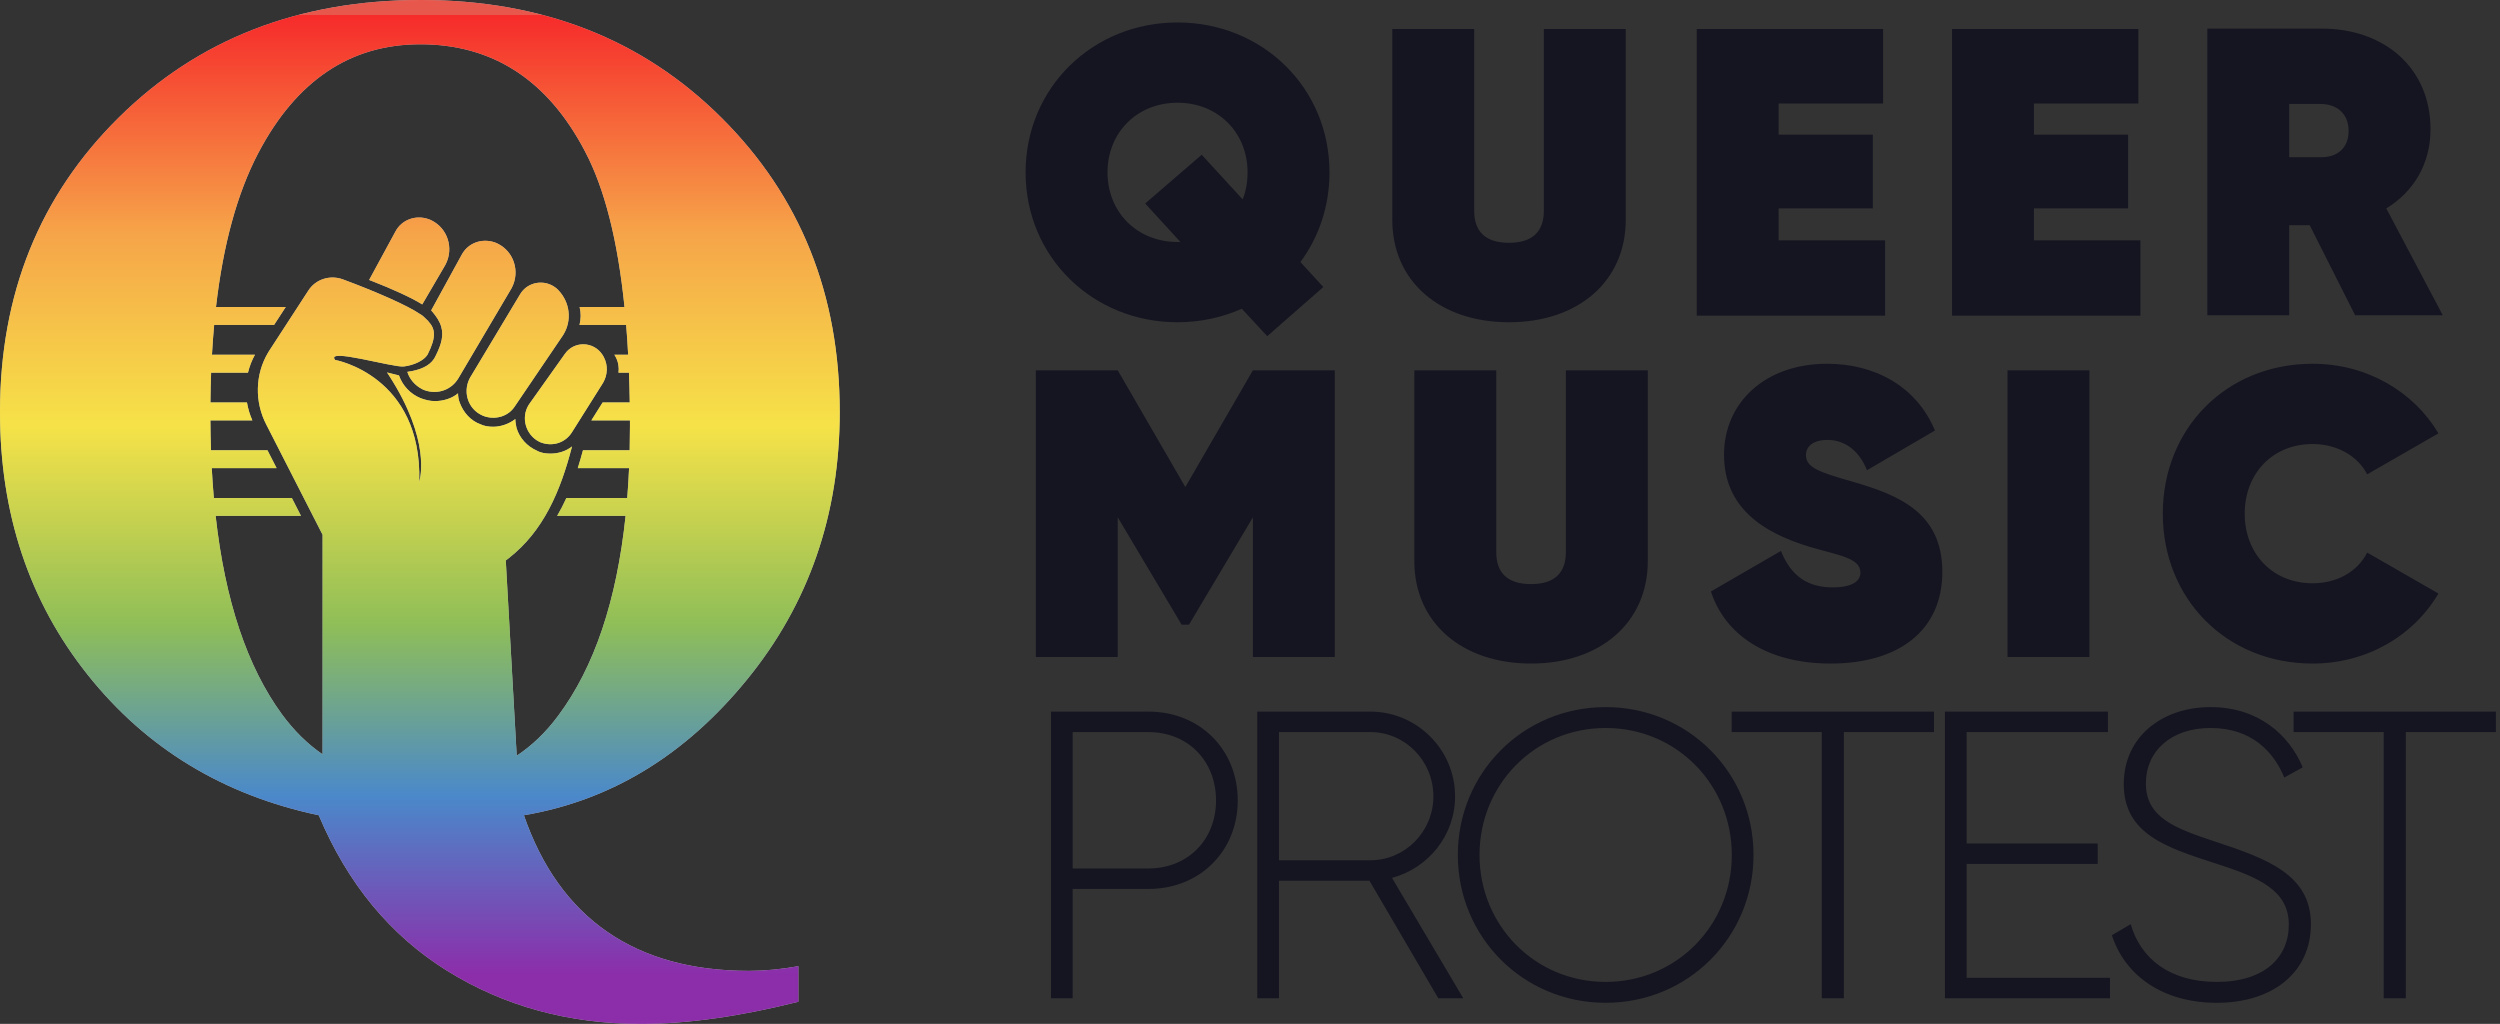 <?xml version="1.0" encoding="UTF-8"?>
<svg width="293px" height="120px" viewBox="0 0 293 120" version="1.1" xmlns="http://www.w3.org/2000/svg" xmlns:xlink="http://www.w3.org/1999/xlink">
    <rect x="0" y="0" width="293" height="120" fill="#333333" stroke="none"/>
    <!-- Generator: Sketch 63.1 (92452) - https://sketch.com -->
    <title>Group 6</title>
    <desc>Created with Sketch.</desc>
    <defs>
        <linearGradient x1="50%" y1="1.473%" x2="50%" y2="95.186%" id="linearGradient-1">
            <stop stop-color="#EB3729" offset="0%"></stop>
            <stop stop-color="#FE5601" offset="0%"></stop>
            <stop stop-color="#FE0000" offset="0.003%"></stop>
            <stop stop-color="#FE9926" offset="23.007%"></stop>
            <stop stop-color="#FEE524" offset="42.739%"></stop>
            <stop stop-color="#7DB838" offset="63.521%"></stop>
            <stop stop-color="#2775C7" offset="81.395%"></stop>
            <stop stop-color="#79039E" offset="100%"></stop>
        </linearGradient>
    </defs>
    <g id="Page-1" stroke="none" stroke-width="1" fill="none" fill-rule="evenodd">
        <g id="1A-Home-LG" transform="translate(-80, -80)">
            <g id="Group-6" transform="translate(80, 80)">
                <path d="M49.311,0 C63.563,0 75.31,4.599 84.553,13.796 C93.796,22.994 98.418,34.491 98.418,48.287 C98.418,60.307 94.798,70.757 87.558,79.636 C80.319,88.515 71.599,93.819 61.4,95.549 C63.495,101.605 66.75,106.158 71.167,109.209 C75.583,112.26 81.116,113.785 87.763,113.785 C89.585,113.785 91.52,113.603 93.569,113.238 L93.569,113.238 L93.569,117.405 C86.693,119.135 80.546,120 75.128,120 C66.659,120 59.089,117.928 52.419,113.785 C45.748,109.641 40.729,103.563 37.359,95.549 C26.158,93.182 17.131,87.695 10.279,79.089 C3.426,70.484 -1.56319402e-13,60.216 -1.56319402e-13,48.287 C-1.56319402e-13,34.445 4.644,22.937 13.933,13.762 C23.221,4.587 35.014,0 49.311,0 Z M49.243,5.191 C41.047,5.191 34.718,9.448 30.256,17.962 C27.802,22.661 26.155,28.667 25.314,35.982 L33.486,35.983 L32.122,38.081 L25.098,38.08 C24.994,39.216 24.909,40.381 24.842,41.577 L29.876,41.578 C29.51,42.242 29.239,42.948 29.063,43.675 L24.743,43.675 C24.701,44.815 24.673,45.981 24.662,47.172 L28.945,47.173 C29.066,47.888 29.276,48.593 29.576,49.272 L24.658,49.271 C24.665,50.46 24.688,51.626 24.727,52.768 L31.346,52.768 L32.418,54.866 L24.818,54.866 C24.881,56.059 24.963,57.225 25.063,58.364 L34.204,58.363 L35.276,60.461 L25.272,60.461 C26.377,70.398 28.972,78.155 33.056,83.734 C34.452,85.632 36.035,87.192 37.806,88.414 L37.807,62.674 L31.233,49.806 C29.813,47.102 29.896,43.875 31.42,41.325 L31.582,41.064 L36.128,34.07 C36.968,32.741 38.646,32.182 40.185,32.741 C43.961,34.14 47.808,35.818 49.207,36.798 C49.43,36.909 49.61,37.066 49.78,37.232 L49.906,37.357 L50.116,37.567 C50.186,37.567 50.186,37.637 50.186,37.637 C51.025,38.546 51.165,39.455 50.116,41.553 C49.696,42.253 48.507,42.812 47.318,42.952 C46.059,43.092 38.087,40.714 39.276,42.183 C39.276,42.183 49.486,44.001 49.137,56.45 L49.145,56.423 C49.263,56.036 50.47,51.548 45.593,44.007 L45.36,43.651 L46.759,44.001 C47.178,45.19 48.088,46.169 49.277,46.659 C49.836,46.869 50.396,47.008 50.955,47.008 C51.934,47.008 52.913,46.729 53.683,46.099 C53.683,46.519 53.753,46.869 53.892,47.218 C54.312,48.337 55.151,49.316 56.34,49.736 C56.76,49.946 57.319,50.016 57.809,50.016 C58.718,50.016 59.697,49.666 60.397,49.107 C60.397,49.456 60.467,49.806 60.537,50.156 C60.886,51.345 61.795,52.324 62.914,52.813 C63.404,53.093 63.963,53.163 64.523,53.163 C65.432,53.163 66.341,52.883 67.041,52.324 C65.682,57.623 63.663,62.262 59.638,65.408 L59.278,65.682 L60.56,88.572 C62.388,87.357 64.011,85.789 65.43,83.87 C69.648,78.211 72.278,70.408 73.319,60.461 L65.298,60.461 C65.693,59.788 66.053,59.088 66.383,58.363 L73.512,58.363 C73.604,57.224 73.675,56.058 73.727,54.866 L67.714,54.867 C67.932,54.181 68.134,53.481 68.323,52.769 L73.798,52.768 C73.82,51.858 73.83,50.934 73.83,49.994 C73.83,49.752 73.83,49.51 73.829,49.27 L69.305,49.271 L70.626,47.173 L73.808,47.172 C73.79,45.978 73.759,44.812 73.715,43.674 L72.488,43.676 C72.568,43.075 72.472,42.452 72.18,41.881 L72.076,41.693 L72.004,41.578 L73.62,41.576 C73.556,40.377 73.478,39.212 73.385,38.08 L67.917,38.081 C68.1,37.39 68.102,36.669 67.931,35.982 L73.193,35.982 C72.397,28.166 70.857,22.091 68.571,17.758 C64.2,9.38 57.758,5.191 49.243,5.191 Z M70.578,41.536 L70.677,41.693 L70.781,41.88 C71.265,42.826 71.21,43.913 70.713,44.805 L70.608,44.98 L67.041,50.645 C66.303,51.852 64.86,52.351 63.51,51.899 L63.334,51.834 L63.168,51.755 C61.601,50.949 61.03,48.919 61.972,47.439 L62.075,47.288 L66.201,41.483 C67.284,39.927 69.546,40.007 70.578,41.536 Z M65.152,33.742 L65.292,33.86 L65.452,34.021 C66.797,35.438 67.05,37.537 66.043,39.196 L65.922,39.385 L60.327,47.638 C59.592,48.773 58.157,49.207 56.872,48.818 L56.69,48.757 L56.512,48.682 C54.885,47.944 54.247,46.041 54.996,44.45 L55.081,44.281 L60.956,34.49 C61.834,33.004 63.82,32.692 65.152,33.742 Z M57.98,28.408 L58.159,28.475 L58.346,28.562 C60.241,29.506 60.948,31.811 60.004,33.681 L59.907,33.86 L53.753,44.281 C52.946,45.693 51.298,46.265 49.805,45.747 L49.626,45.68 L49.435,45.584 C48.619,45.149 47.998,44.426 47.738,43.581 C49.252,43.384 50.332,42.877 50.862,42.06 L50.955,41.903 L51.094,41.632 C51.757,40.303 51.987,39.32 51.724,38.336 C51.538,37.652 51.13,37.079 50.698,36.567 L50.535,36.378 L54.102,29.874 C54.842,28.462 56.487,27.89 57.98,28.408 Z M50.217,25.68 L50.396,25.747 L50.583,25.834 C52.478,26.778 53.185,29.084 52.241,30.953 L52.144,31.133 L49.486,35.679 C48.231,34.886 45.916,33.844 43.659,32.965 L43.262,32.811 L46.339,27.146 C47.079,25.734 48.724,25.162 50.217,25.68 Z" id="Logo-Gradient" fill="#FFFFFF" opacity="0.8"></path>
                <path d="M49.311,0 C63.563,0 75.31,4.599 84.553,13.796 C93.796,22.994 98.418,34.491 98.418,48.287 C98.418,60.307 94.798,70.757 87.558,79.636 C80.319,88.515 71.599,93.819 61.4,95.549 C63.495,101.605 66.75,106.158 71.167,109.209 C75.583,112.26 81.116,113.785 87.763,113.785 C89.585,113.785 91.52,113.603 93.569,113.238 L93.569,113.238 L93.569,117.405 C86.693,119.135 80.546,120 75.128,120 C66.659,120 59.089,117.928 52.419,113.785 C45.748,109.641 40.729,103.563 37.359,95.549 C26.158,93.182 17.131,87.695 10.279,79.089 C3.426,70.484 -1.56319402e-13,60.216 -1.56319402e-13,48.287 C-1.56319402e-13,34.445 4.644,22.937 13.933,13.762 C23.221,4.587 35.014,0 49.311,0 Z M49.243,5.191 C41.047,5.191 34.718,9.448 30.256,17.962 C27.802,22.661 26.155,28.667 25.314,35.982 L33.486,35.983 L32.122,38.081 L25.098,38.08 C24.994,39.216 24.909,40.381 24.842,41.577 L29.876,41.578 C29.51,42.242 29.239,42.948 29.063,43.675 L24.743,43.675 C24.701,44.815 24.673,45.981 24.662,47.172 L28.945,47.173 C29.066,47.888 29.276,48.593 29.576,49.272 L24.658,49.271 C24.665,50.46 24.688,51.626 24.727,52.768 L31.346,52.768 L32.418,54.866 L24.818,54.866 C24.881,56.059 24.963,57.225 25.063,58.364 L34.204,58.363 L35.276,60.461 L25.272,60.461 C26.377,70.398 28.972,78.155 33.056,83.734 C34.452,85.632 36.035,87.192 37.806,88.414 L37.807,62.674 L31.233,49.806 C29.813,47.102 29.896,43.875 31.42,41.325 L31.582,41.064 L36.128,34.07 C36.968,32.741 38.646,32.182 40.185,32.741 C43.961,34.14 47.808,35.818 49.207,36.798 C49.43,36.909 49.61,37.066 49.78,37.232 L49.906,37.357 L50.116,37.567 C50.186,37.567 50.186,37.637 50.186,37.637 C51.025,38.546 51.165,39.455 50.116,41.553 C49.696,42.253 48.507,42.812 47.318,42.952 C46.059,43.092 38.087,40.714 39.276,42.183 C39.276,42.183 49.486,44.001 49.137,56.45 L49.145,56.423 C49.263,56.036 50.47,51.548 45.593,44.007 L45.36,43.651 L46.759,44.001 C47.178,45.19 48.088,46.169 49.277,46.659 C49.836,46.869 50.396,47.008 50.955,47.008 C51.934,47.008 52.913,46.729 53.683,46.099 C53.683,46.519 53.753,46.869 53.892,47.218 C54.312,48.337 55.151,49.316 56.34,49.736 C56.76,49.946 57.319,50.016 57.809,50.016 C58.718,50.016 59.697,49.666 60.397,49.107 C60.397,49.456 60.467,49.806 60.537,50.156 C60.886,51.345 61.795,52.324 62.914,52.813 C63.404,53.093 63.963,53.163 64.523,53.163 C65.432,53.163 66.341,52.883 67.041,52.324 C65.682,57.623 63.663,62.262 59.638,65.408 L59.278,65.682 L60.56,88.572 C62.388,87.357 64.011,85.789 65.43,83.87 C69.648,78.211 72.278,70.408 73.319,60.461 L65.298,60.461 C65.693,59.788 66.053,59.088 66.383,58.363 L73.512,58.363 C73.604,57.224 73.675,56.058 73.727,54.866 L67.714,54.867 C67.932,54.181 68.134,53.481 68.323,52.769 L73.798,52.768 C73.82,51.858 73.83,50.934 73.83,49.994 C73.83,49.752 73.83,49.51 73.829,49.27 L69.305,49.271 L70.626,47.173 L73.808,47.172 C73.79,45.978 73.759,44.812 73.715,43.674 L72.488,43.676 C72.568,43.075 72.472,42.452 72.18,41.881 L72.076,41.693 L72.004,41.578 L73.62,41.576 C73.556,40.377 73.478,39.212 73.385,38.08 L67.917,38.081 C68.1,37.39 68.102,36.669 67.931,35.982 L73.193,35.982 C72.397,28.166 70.857,22.091 68.571,17.758 C64.2,9.38 57.758,5.191 49.243,5.191 Z M70.578,41.536 L70.677,41.693 L70.781,41.88 C71.265,42.826 71.21,43.913 70.713,44.805 L70.608,44.98 L67.041,50.645 C66.303,51.852 64.86,52.351 63.51,51.899 L63.334,51.834 L63.168,51.755 C61.601,50.949 61.03,48.919 61.972,47.439 L62.075,47.288 L66.201,41.483 C67.284,39.927 69.546,40.007 70.578,41.536 Z M65.152,33.742 L65.292,33.86 L65.452,34.021 C66.797,35.438 67.05,37.537 66.043,39.196 L65.922,39.385 L60.327,47.638 C59.592,48.773 58.157,49.207 56.872,48.818 L56.69,48.757 L56.512,48.682 C54.885,47.944 54.247,46.041 54.996,44.45 L55.081,44.281 L60.956,34.49 C61.834,33.004 63.82,32.692 65.152,33.742 Z M57.98,28.408 L58.159,28.475 L58.346,28.562 C60.241,29.506 60.948,31.811 60.004,33.681 L59.907,33.86 L53.753,44.281 C52.946,45.693 51.298,46.265 49.805,45.747 L49.626,45.68 L49.435,45.584 C48.619,45.149 47.998,44.426 47.738,43.581 C49.252,43.384 50.332,42.877 50.862,42.06 L50.955,41.903 L51.094,41.632 C51.757,40.303 51.987,39.32 51.724,38.336 C51.538,37.652 51.13,37.079 50.698,36.567 L50.535,36.378 L54.102,29.874 C54.842,28.462 56.487,27.89 57.98,28.408 Z M50.217,25.68 L50.396,25.747 L50.583,25.834 C52.478,26.778 53.185,29.084 52.241,30.953 L52.144,31.133 L49.486,35.679 C48.231,34.886 45.916,33.844 43.659,32.965 L43.262,32.811 L46.339,27.146 C47.079,25.734 48.724,25.162 50.217,25.68 Z" id="Logo-Gradient" fill="url(#linearGradient-1)" opacity="0.8"></path>
                <path d="M148.52,39.4 L155.096,33.64 L152.408,30.712 C154.568,27.784 155.816,24.184 155.816,20.2 C155.816,10.264 147.944,2.632 138.008,2.632 C128.072,2.632 120.2,10.264 120.2,20.2 C120.2,30.136 128.072,37.768 138.008,37.768 C140.696,37.768 143.288,37.192 145.544,36.184 L148.52,39.4 Z M138.344,28.36 L138.008,28.36 C133.256,28.36 129.8,24.856 129.8,20.2 C129.8,15.544 133.256,12.04 138.008,12.04 C142.76,12.04 146.216,15.544 146.216,20.2 C146.216,21.352 146.024,22.408 145.64,23.368 L140.84,18.136 L134.216,23.848 L138.344,28.36 Z M176.856,37.768 C184.968,37.768 190.536,32.968 190.536,25.768 L190.536,3.4 L180.936,3.4 L180.936,24.712 C180.936,27.016 179.736,28.456 176.856,28.456 C173.976,28.456 172.776,27.016 172.776,24.712 L172.776,3.4 L163.176,3.4 L163.176,25.768 C163.176,32.968 168.744,37.768 176.856,37.768 Z M220.936,37 L220.936,28.168 L208.456,28.168 L208.456,24.424 L219.496,24.424 L219.496,15.784 L208.456,15.784 L208.456,12.136 L220.696,12.136 L220.696,3.4 L198.856,3.4 L198.856,37 L220.936,37 Z M250.856,37 L250.856,28.168 L238.376,28.168 L238.376,24.424 L249.416,24.424 L249.416,15.784 L238.376,15.784 L238.376,12.136 L250.616,12.136 L250.616,3.4 L228.776,3.4 L228.776,37 L250.856,37 Z M268.296,36.952 L268.296,26.392 L270.696,26.392 L276.024,36.952 L286.296,36.952 L279.672,24.424 C282.84,22.504 284.856,19.24 284.856,15.16 C284.856,7.912 279.384,3.352 272.136,3.352 L258.696,3.352 L258.696,36.952 L268.296,36.952 Z M271.944,18.424 L268.296,18.424 L268.296,12.184 L271.944,12.184 C273.96,12.184 275.256,13.384 275.256,15.352 C275.256,17.32 273.96,18.472 271.944,18.424 Z M131,77 L131,60.632 L138.488,73.208 L139.352,73.208 L146.84,60.632 L146.84,77 L156.44,77 L156.44,43.4 L146.84,43.4 L138.92,57.08 L131,43.4 L121.4,43.4 L121.4,77 L131,77 Z M179.44,77.768 C187.552,77.768 193.12,72.968 193.12,65.768 L193.12,43.4 L183.52,43.4 L183.52,64.712 C183.52,67.016 182.32,68.456 179.44,68.456 C176.56,68.456 175.36,67.016 175.36,64.712 L175.36,43.4 L165.76,43.4 L165.76,65.768 C165.76,72.968 171.328,77.768 179.44,77.768 Z M214.536,77.768 C222.504,77.768 227.64,73.928 227.64,67.016 C227.64,60.008 222.408,57.992 217.128,56.456 C213.288,55.352 211.656,54.824 211.656,53.336 C211.656,52.376 212.424,51.56 214.2,51.56 C215.976,51.56 217.8,52.568 218.808,55.112 L226.776,50.456 C224.616,45.272 219.72,42.632 214.152,42.632 C206.808,42.632 202.056,47.24 202.056,53.288 C202.056,59.432 206.52,62.408 212.088,64.088 C215.496,65.096 218.04,65.384 218.04,67.112 C218.04,68.12 217.08,68.84 214.776,68.84 C211.944,68.84 209.928,67.592 208.728,64.568 L200.52,69.32 C202.152,74.36 207.048,77.768 214.536,77.768 Z M244.88,77 L244.88,43.4 L235.28,43.4 L235.28,77 L244.88,77 Z M271.048,77.768 C277.336,77.768 282.856,74.552 285.784,69.56 L277.432,64.76 C276.328,66.968 273.928,68.36 271.048,68.36 C266.296,68.36 263.08,64.856 263.08,60.2 C263.08,55.544 266.296,52.04 271.048,52.04 C273.88,52.04 276.328,53.432 277.432,55.592 L285.784,50.792 C282.856,45.848 277.336,42.632 271.048,42.632 C260.872,42.632 253.48,50.264 253.48,60.2 C253.48,70.136 260.872,77.768 271.048,77.768 Z M125.72,117 L125.72,104.184 L134.6,104.184 C140.648,104.184 145.064,99.72 145.064,93.816 C145.064,87.864 140.648,83.4 134.6,83.4 L123.176,83.4 L123.176,117 L125.72,117 Z M134.6,101.784 L125.72,101.784 L125.72,85.8 L134.6,85.8 C139.208,85.8 142.52,89.16 142.52,93.816 C142.52,98.424 139.208,101.784 134.6,101.784 Z M149.896,117 L149.896,103.224 L160.504,103.224 L168.568,117 L171.496,117 L163.144,102.888 C167.416,101.736 170.536,97.896 170.536,93.336 C170.536,87.864 166.072,83.4 160.6,83.4 L147.352,83.4 L147.352,117 L149.896,117 Z M160.6,100.824 L149.896,100.824 L149.896,85.8 L160.6,85.8 C164.68,85.8 167.992,89.16 167.992,93.336 C167.992,97.464 164.68,100.824 160.6,100.824 Z M188.184,117.528 C197.88,117.528 205.512,109.8 205.512,100.2 C205.512,90.6 197.88,82.872 188.184,82.872 C178.488,82.872 170.856,90.6 170.856,100.2 C170.856,109.8 178.488,117.528 188.184,117.528 Z M188.184,115.08 C179.88,115.08 173.4,108.456 173.4,100.2 C173.4,91.944 179.88,85.32 188.184,85.32 C196.488,85.32 202.968,91.944 202.968,100.2 C202.968,108.456 196.488,115.08 188.184,115.08 Z M216.104,117 L216.104,85.8 L226.664,85.8 L226.664,83.4 L202.952,83.4 L202.952,85.8 L213.512,85.8 L213.512,117 L216.104,117 Z M247.288,117 L247.288,114.6 L230.488,114.6 L230.488,101.256 L245.848,101.256 L245.848,98.856 L230.488,98.856 L230.488,85.8 L247.048,85.8 L247.048,83.4 L227.944,83.4 L227.944,117 L247.288,117 Z M259.8,117.528 C266.472,117.528 270.84,113.88 270.84,108.312 C270.84,102.504 265.656,100.632 259.704,98.664 C254.904,97.08 251.496,95.832 251.496,91.8 C251.496,88.056 254.424,85.32 259.08,85.32 C263.88,85.32 266.472,88.104 267.72,91.128 L269.88,89.928 C268.248,86.04 264.6,82.872 259.08,82.872 C253.368,82.872 248.904,86.376 248.904,91.896 C248.904,97.752 253.944,99.336 259.56,101.16 C264.696,102.792 268.248,104.328 268.248,108.36 C268.248,112.2 265.416,115.08 259.8,115.08 C254.28,115.08 250.872,112.344 249.72,108.312 L247.512,109.608 C249.048,114.36 253.512,117.528 259.8,117.528 Z M281.96,117 L281.96,85.8 L292.52,85.8 L292.52,83.4 L268.808,83.4 L268.808,85.8 L279.368,85.8 L279.368,117 L281.96,117 Z" id="QUEERMUSICPROTEST" fill="#141521" fill-rule="nonzero"></path>
            </g>
        </g>
    </g>
</svg>